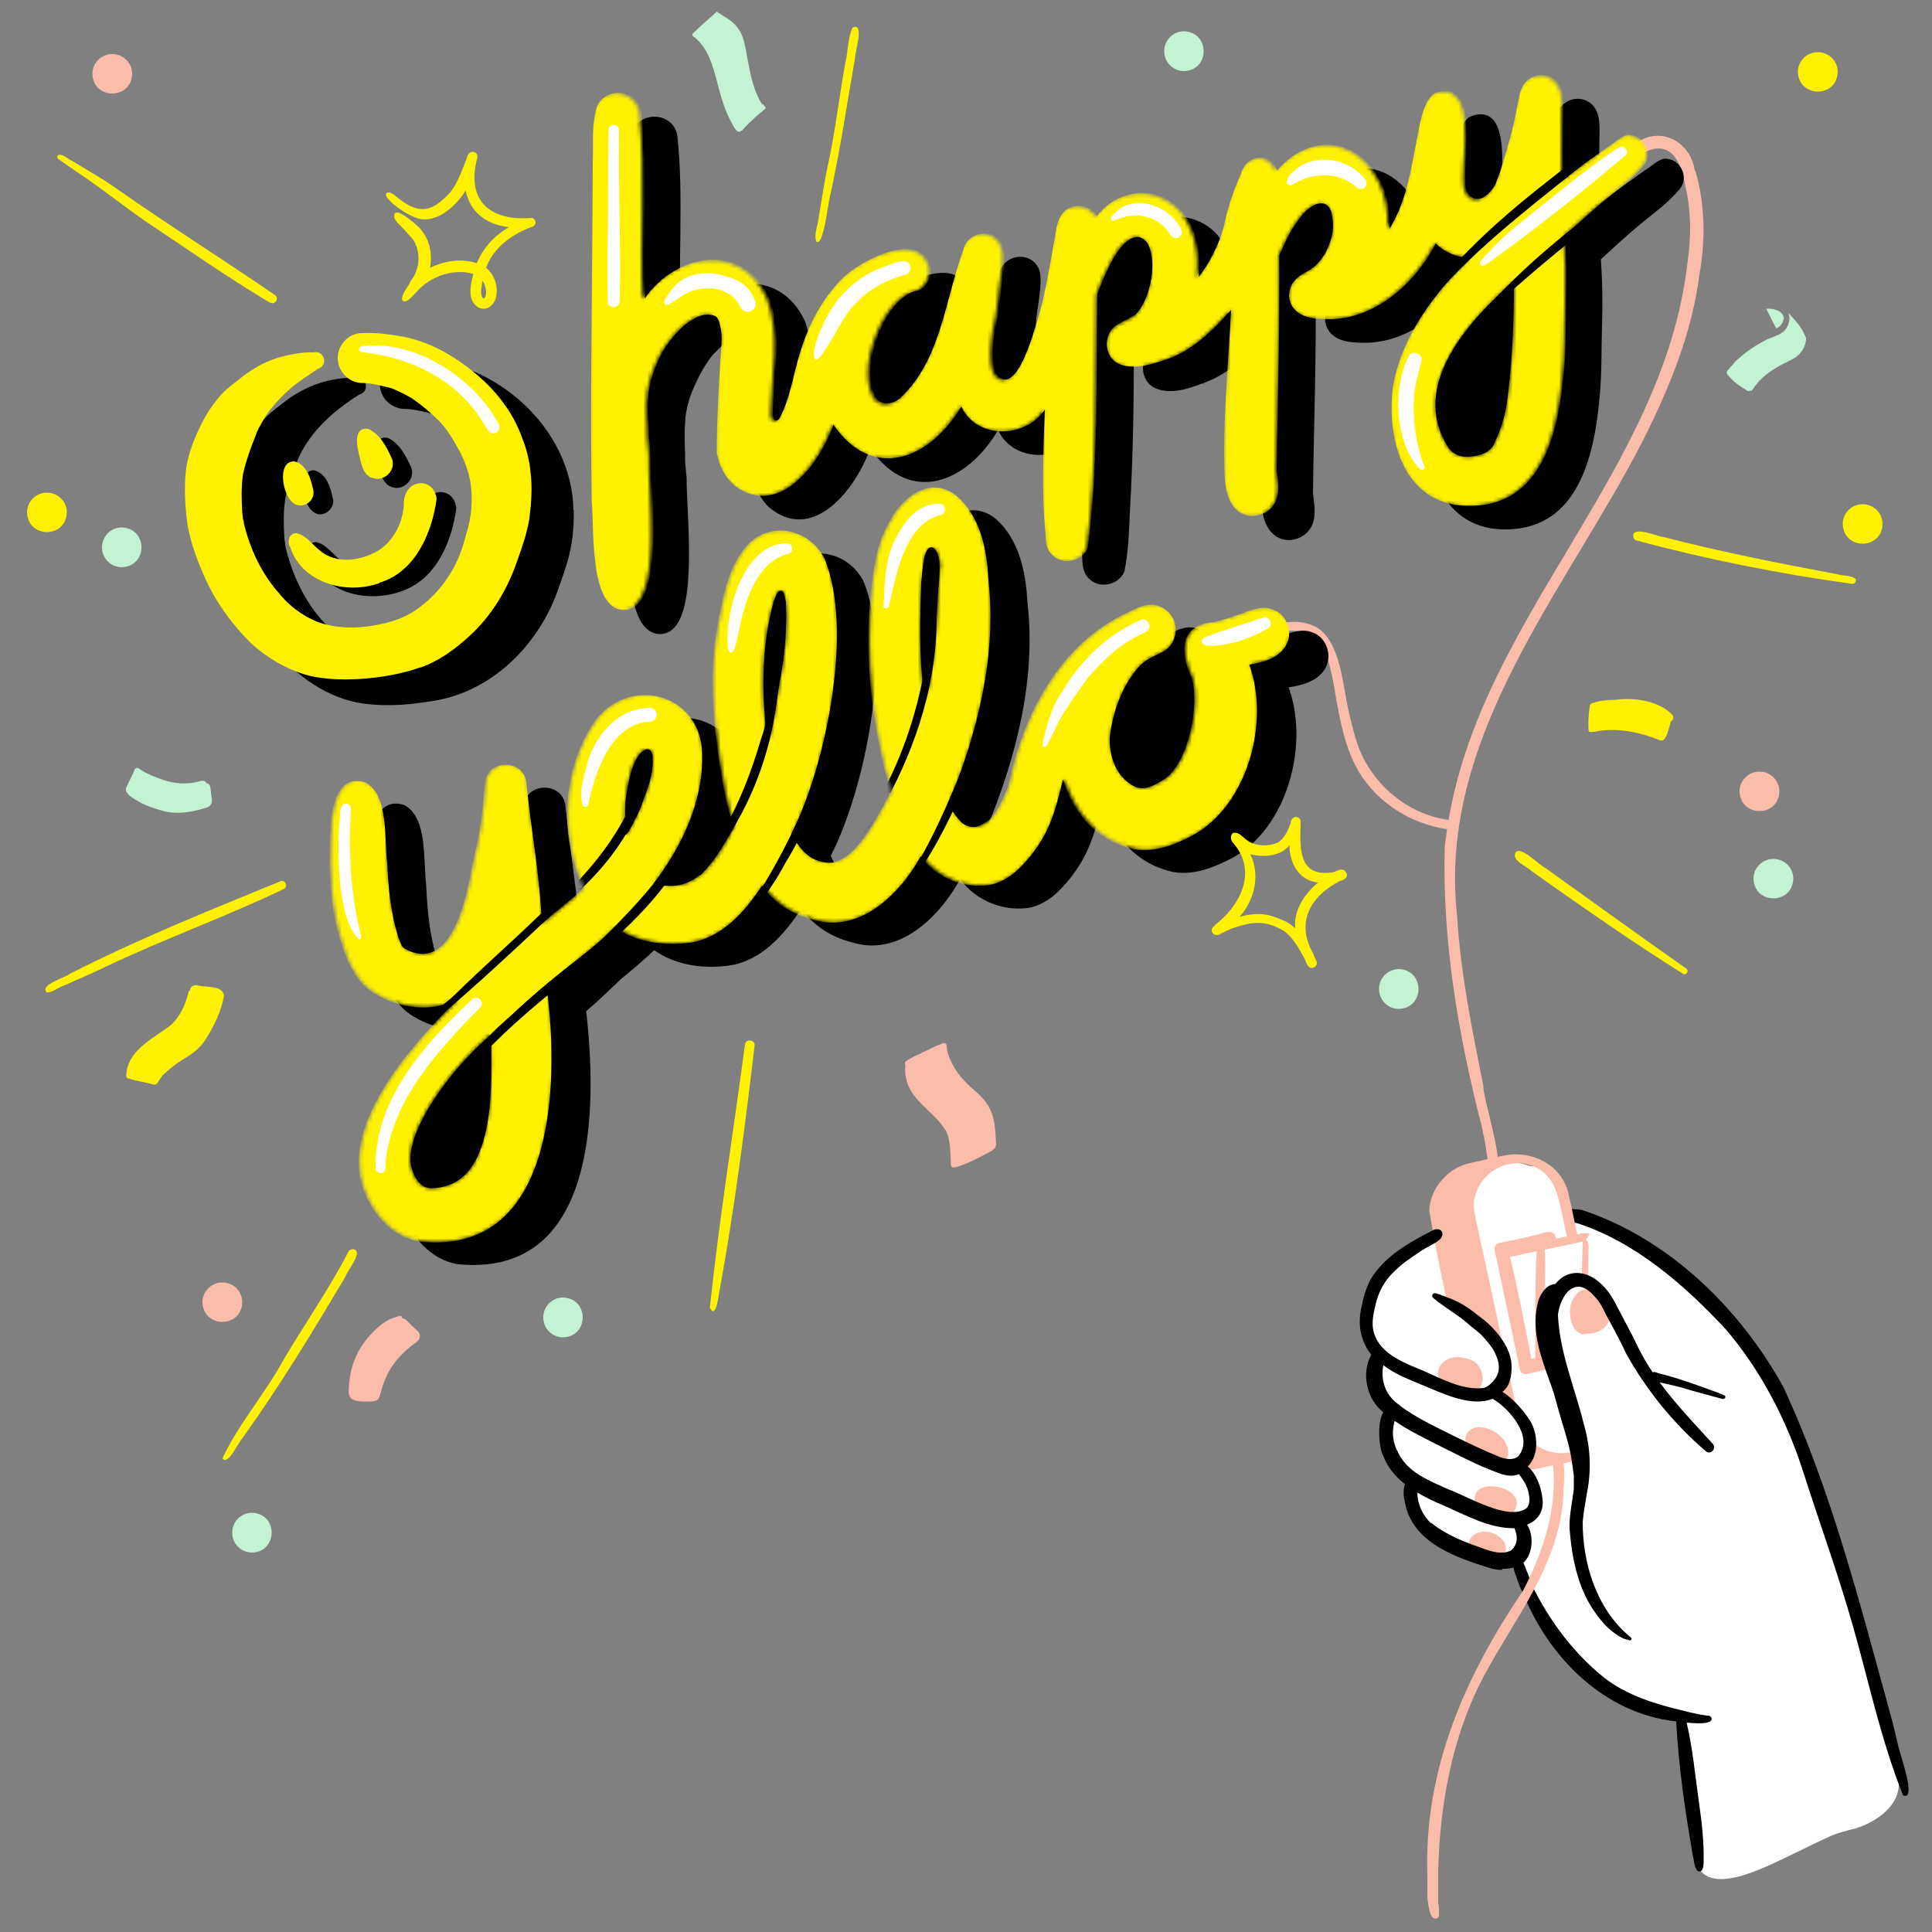 <svg width="500" height="500" fill="none" xmlns="http://www.w3.org/2000/svg"><rect width="100%" height="100%" fill="#808080" stroke="none"/><path d="M491.301 460.4c1 6.6-5.599 11.1-11.099 12.8-2.4.6-5.201 1.3-7.401 2.4-4.8 2.2-9.399 4.6-14.199 6.8-10.1 4.6-21.801 8.2-20.301-7.8-.2-7.3-1.199-14.5-2.299-21.6l-.3-3c0-1.6-1.1-3.6.4-4.8v-.3c-20.7-7.4-31.5-15.3-40.9-35.5-1.6-3.1-1.3-5.9-4.5-7.8-6.7-5.9-6.2-15.3-7.5-23.4-4-17.6-14.801-34.4-12.401-53-4.7-3.7 4.601-8.3 7.801-7.6 3.5-.9 6.9-2.5 10.6-3.1 7.5-.7 15.4-1 22.4 2.1 5.1 2.8 10.199 5.5 15.399 8.2 3.9 2.5 7.801 6 11.201 9 7.7 7 14.8 14.9 19.9 24 7.4 13.9 12.299 29 16.299 44.2 2.2 10 5.701 19.5 9.201 29.1 2.2 6.5 3.599 13.1 5.299 19.7.9 3.2 1.9 6.5 2.4 9.8v-.2z" fill="#fff"/><path d="M492.5 464.6c-5.7-14.2-8.8-29.2-13-43.9-3.8-13.4-8.6-26.5-12.8-39.7-4.3-13.4-10.9-26.2-20-36.9-10.8-11.6-23.5-22.7-38.7-27.6-1.7-.1-3.4-.3-5.1-.6-.8-.1-1.3-.9-1.3-1.6.1-1.8 2.2-1.5 3.5-1.5 1.4.1 2.8.1 4.2.3 22.5 7.4 40.9 25.4 52.2 45.8 12.5 26.9 19.9 56.4 27.8 85 .8 2.8 1.4 5.7 2.1 8.5.4 1.9 4.8 13.9 1 12.2h.1zm-49.601-20.1c.8 2.1-5.3 1.4-6.4 1.3 1.6 6.8 2.2 13.8 3.2 20.7.7 5 1.3 10 1.2 15 0 .9 0 3.1-1.3 2.8-1.1-.3-1.2-3.1-1.5-4.1-2-11.5-3.7-23.1-4.3-34.7-18.5-2-32.9-16.4-39.6-33.1l-.6-1.2c-.2-.4-.4-.8-.5-1.3-.2-.4-.4-.9-.5-1.3l-.3-.9c-.2-.5-.4-1-.5-1.5-.1-.4-.2-.8-.3-1.1 0-.3-.2-.5-.2-.8 0-.3-.1-.6-.1-.9v-.8c0-.2 0-.3.1-.5 0-.2.2-.3.3-.4.1-.1.3-.3.5-.3.3 0 .5.1.7.3.2.1.3.3.4.5.1.2.2.3.3.5.3.4.4.9.6 1.4.2.5.5 1.1.7 1.6.2.6.4 1.2.7 1.8.2.5.4 1 .5 1.5.2.5.4.9.5 1.3 4.5 9.2 10.8 17.6 18.8 24 6 4.6 13.4 6.8 20.6 8.5 1.9.5 3.8.9 5.8 1.2.4 0 .8 0 1 .3l.2.2z" fill="#000"/><path d="M416.598 364.4c.6 2.2.3 4.9-2.4 5.2-.9 4-4.6 6.4-8.3 7.8-2.6.9-5.2 1.9-8 2.2-5.4.7-11-2.2-13.8-6.8-.9-1.8-1.3-3.8-1.7-5.8-1.5-6.1-3.7-12.1-4.9-18.3-1.6-7.9-2.7-15.9-4.1-23.8-.7-4.3-2-8.5-1.7-12.8.2-2.2.7-6.1 3.7-5.7.6-.9 1.4-1.7 2.5-2 1.2-1.2 2.8-2.3 4.6-2.2 1.1-.2 2.3-.3 3.4 0 4.2-2.6 6.4-1.4 10.7-.3 1.4-1.3 3.4-.5 4.1 1.1 2.4 3.1 4 6.9 5 10.7 2.2 9.3 3.9 18.6 5.7 27.9 1.4 7.7 3.3 15.3 5.2 22.9v-.1z" fill="#fff"/><path d="M417.598 364.3c-3.5-17.5-7.4-34.9-11-52.4-.2-.7-.3-1.4-.5-2.1-1.4-8.4-9.8-12.3-17.1-10.7-1.8.3-3.6.8-5.4 1.2l-2.7.6c-5.8 1-10.8 6.4-11 12.4 3.2 19.4 7.7 38.8 12.2 58 .2 1.1.7 2.1 1.3 3.1.6 1 1.4 1.8 2.3 2.5 4.1 4 9.7 4.1 14.7 2.6 1.8-.3 3.5-.6 5.2-1 6.5-1.1 12.2-6.4 11.9-14.1l.1-.1zm-18.9 13.3zm-2.3-4.4c-2.7-2.6-2.9-4-3.7-7.5-3.6-16.8-7.1-33.6-10.8-50.3-.2-1.2-.5-2.4-.5-3.7 0-1.4.5-2.8 1-4 4.4-9.1 17.5-9 20.5 1.1 1.4 4.6 2.1 9.4 3.3 14 2.6 13.8 6 27.4 8.6 41.2 1.4 10.4-10.6 15.8-18.3 9.2h-.1z" fill="#FBBDA9"/><path d="M402.699 320.301c2 9.9 3.8 19.8 5.9 29.6.2 1 .7 2.5-.7 2.9-3.7.8-7.3 1.5-11 2.4-2.8.8-3.5.6-3.9-2.4-1.3-6.3-2.7-12.7-4-19-.6-2.7-1.1-5.4-1.7-8-.2-1.3-1.3-3.6.6-4.1 3.1-.6 6.1-1.2 9.1-2 1.8-.2 5.2-2.2 5.6.6h.1z" fill="#FBBDA9"/><path d="M409.198 320.7c1.1.6.9 1.9.8 2.9 0 1.9 0 3.8-.2 5.8-.7 5.9-.6 11.8-.7 17.8 1.3 1.6-.7 3-2.3 3.3-1.5.1-3.1.1-4.6.1-2.3.6-5.5 2.6-7.3.4-1-2-1-4.3-1.3-6.4-.6-4.5-1.4-9-2.3-13.5-1.3-2.7-3-7.4 1.9-7.7 2.8-1 5.7-1.2 8.6-1.5 2.3-.5 5.3-2.2 7.5-1.2h-.1z" fill="#fff"/><path d="M411.399 319.401s-.2-.2-.3-.2h-1.5c-.4 0-.7.1-1.1.2h-.5c-.3 0-.6.1-.8.2l-4.2.9c-3.4.7-6.8 1.4-10.3 2.2-1.7.5-4.7 0-3.8 2.8 1.5 8.5 3.3 16.9 5.3 25.3.3 1.2.3 3.6 2.3 3.2.4 0 .8 0 1.1-.3.4 0 .8-.2 1.2-.2h.5c3.8-.8 7.5-1.6 11.3-2.4h.2l.1-.1v-.9c0-8.7.2-17.4.2-26.1 0-1 .3-2.5-.7-3.1l1-1.5zm-14.1 32.1c-.2 0-.4 0-.6.1h-.4c-1.7-8.8-3.4-17.6-5.5-26.3l6.9-1.5c-.6 9.2-.2 18.5-.4 27.7zm11.7-2.4c-3.2.7-6.4 1.3-9.6 2 0-3.9.2-7.9.3-11.8 0-5.3.4-10.6.1-15.9 3.3-.7 6.5-1.3 9.8-2.1-.3 9.3-.3 18.6-.6 27.8zM438.6 44.1c-1.1-7.4-8.8-11.6-15.1-7.1-1.4.8-3.3 3.2-.7 3.8 1.1 0 1.8-1 2.8-1.4 7.2-3.5 9.6 3.1 10.6 8.9 1.5 6.5 1.5 13.2.5 19.8-6.1 53.499-53 91.399-61.8 144.099-9.1-1.2-17.1-7.1-21.6-15.1-2.1-3.8-3.1-8.1-4.1-12.3-1.7-6.8-2-18.1-8.2-22.3-4.7-2.8-11.1-1.5-15.6 1.2-.2.2-.5.4-.7.6-.2.3 0 .7.4.7 16-4.9 18.2.4 20.6 15.3 1.2 6.7 2.5 13.6 6 19.5 4.9 8.1 13.5 13.4 22.8 14.8-.2 1.5-.4 2.9-.6 4.4-.7 24.3 3.5 49 9.6 72.6 0 .5.3 1 .3 1.5.5 1.9.7 3.8 1 5.7.2.7 0 2.1.8 2.4h.5c.1.4.2.9.4 1.3 3.8 1.5-2.9-18.8-2.6-21.4-2.9-14.6-5.9-29.1-6.8-44-5.2-46.6 28.4-84.5 48.3-123.5 6.7-13.4 12.5-27.5 14.4-42.5 1.6-8.9 1.5-18.1-1-26.8l-.2-.2zm-35.7 332.6c-1.5.3-1 1.9-.9 3 .9 11.2-2.7 22-7.8 31.9-14.6 21.6-25.8 45.8-24.8 74.1v5c0 .6.1 1.2.2 1.8 0 .4.1.8.2 1.2.1.7.3 1.4.6 2 .1.2.2.4.4.5.1.1.2.2.4.3.2 0 .4.1.6 0 .1 0 .2-.1.3-.2.2-.1.2-.3.3-.5v-1.5c0-.6-.1-1.2-.2-1.9v-8.1c.4-17.3 3.6-35 11.8-50.5 8.1-15.2 19.5-28.7 20.6-46.6-.1-2.1 1.3-11-1.8-10.8l.1.3z" fill="#FBBDA9"/><path d="M384.001 360.101c6.6 3.6 14.2 11.6 8.3 19.1 4.7 3.6 6.8 12.4 0 14.8 2.6 4.3 2 9-3.9 8.7-3.7-.3-7-1.9-10.4-3.2-6.3-2.5-12.4-7.2-10.9-14.7-.8-1.1-2.3-2.1-3-3.3-1.1-1.9-5.8-10.6-3.6-12 .2-1.2.6-2.3 1.2-3.3.6-.8-2-2.7-2.4-3.6-2.1-3-2.2-6.5-2.1-10 0-1.5-.5-2.9-.8-4.3-.3-1.9-1.4-3.5-1.9-5.3-1.7-7 4.1-13.6 9.5-17.3-1.1-2.5 1.7-3.2 3.5-3.8.9-.2 1.8-.5 2.8-.6 1.3.2 1.2 1.9 1.5 2.9 1 4.8 2 9.5 3 14.2 2.2 1.2 4.5 2.3 6.6 3.8 1.9 1.8 4.1 3.7 5.3 6.1 2.2 4 1.1 9.3-2.6 12l-.1-.2z" fill="#fff"/><path d="M384.001 359.701c-2.5-.6-2-4.6.7-4.3.5-.8.6-1.8.8-2.7 0-.1-.2-.2-.3-.3-.2.3-.7.3-1 .1-.7-.5 0-1.5.7-1.6.4 0 .7 0 1 .3.4-.8 1.6-.9 2.2-.3.7.7.3 1.6.1 2.4 1.1.4 1.6 1.8 1 2.8-.9 1.4-3.4 4.1-5.3 3.6h.1z" fill="#fff"/><path d="M378.399 361.5c-.8 0-1.5-.4-2.3-.7-.9-.3-1.5-1.2-1.7-2.1-4.6-1.9-1.9-9.2 5.2-7.1 6 1.2 5.2 10.5-1.2 9.9zm3.301 16.001c-.9-1-2.2-2.2-2.1-3.7-1.3-2.7 1.4-4.9 4-4.4 2.1.3 4 1.4 5.4 3 4.3 6-3 9.6-7.4 5.1h.1zm4.199 15.199c-1.8-.6-4.3-1.6-4.1-3.8-1.8-7.1 13.5-4.5 10.3 1.8-1.2 2.1-4 2.8-6.2 2.1v-.1zm-.9 11.3c-2-.5-3.7-2-4.6-3.8-.9-2.5 2-3.9 4-3.8 2 0 4.2 1.3 5.1 3.1 1 2.7-1.9 5.3-4.6 4.6l.1-.1z" fill="#FBBDA9"/><path d="M388.9 406.3c-1.3 0-2.5-.2-3.7-.6-8.3-2.6-18.7-6.2-21.3-15.5-.5-2-1-4.1-.3-6.1-2.4-1.9-4.5-4.3-5.6-7.3-1.1-1.8-1.7-8.7 0-11.3-4.3-3.4-5.8-10.1-3.1-14.9-2.9-3.6-3.6-8.1-2.5-12.5.4-2.3 1.1-4.6 2.2-6.8 3.6-6.2 10.2-9.8 16.4-13 2-.8 3.1 1 1.6 2.5-1.4 1.2-3.1 1.8-4.6 2.8-1.5 1-3 2-4.5 3.1-3.9 3.1-6.3 5.9-7.5 10.9-.7 3-1.3 5.6 0 8.5 2.1 4.6 7.6 6.7 12 8.5 4.9 2.1 10.4 5.3 16 4.6 1-.3 1.8-1 2.5-1.8.4-.5.8-1 1-1.6 1-2.2 0-4.6-1.1-6.6-.9-1.4-2-2.6-3.1-3.8-1.2-1.1-2.5-2-3.7-3.1-2.7-2.3-6-4.1-8.7-6.4-.6-.6 0-1.4.7-1.2 1.4.4 2.7 1 4.1 1.5 2.7 1.1 5.1 2.8 7.3 4.6 3.9 2.8 8.3 8 8.2 13 0 2.3-.4 5-2.4 6.4 3 1.8 6.2 5.7 7.6 8.2 1.8 3.9 1.6 8.5-1 11.1 2.3 2.1 3.5 5.4 3.8 8.5.4 3.4-1.5 5.6-4 6.6 1.8 2.7 1.5 7.3-.7 9.6-1.2 1.4-3.1 1.6-4.8 1.8h-1.1l.3.3zm-18.5-12.2c4 3.3 9 5.1 13.8 6.8 2.1.7 4.4 1.4 6.5.5h.1c.2-.1.4-.2.6-.4.2-.2.4-.4.5-.6 1.2-1.3 1.1-3.4.4-4.9-6.9.2-13.1-3.5-19.2-6.1-2.2-.9-4.4-2-6.4-3.2.2 3 1.4 5.9 3.6 8l.1-.1zm-8.8-18.7c2.3 5.6 8.3 7.8 13.4 10.1 4.9 1.8 15.7 8.4 20.2 4.7.8-1.1.7-2.5.4-3.8-.3-1.8-1.4-3.4-2.5-4.9-1.8.8-3.8.3-5.6-.4-5.5-2-10.8-4.9-16.1-7.5-3.5-1.8-7.2-3.6-10.5-5.9-.4 1.8-.9 4.3.6 7.6l.1.1zm.7-11.6c4.2 3.1 8.9 5.3 13.5 7.6 4.1 2 8.2 4 12.4 5.7 1.5.5 3.4.9 4.7-.2 4.2-4.9-2.2-12.3-6.6-14.9-5.5 2.2-12.5-1.2-17.6-3.3-3.7-1.6-7.5-2.9-10.7-5.4-.8 4.1.7 8.1 4.3 10.4v.1z" fill="#000"/><path d="M390.5 402.201c-.1 0-.2 0-.3-.2v-.3c.1 0 .2 0 .3-.1h.1c.1-.1.3-.2.4-.3.4-.3.8-.7 1-1.2.6-1.1.7-2.3.3-3.5-.1-.4-.3-.9-.4-1.3v-.3c.3-.2.6.1.8.2.5.4.9.9 1.1 1.5.5 2.4-1.2 5.5-3.7 5.9l.4-.4zm17.299-13.402c-.5-.1-.9-.6-.8-1.1l.3-2.1v-3.7c-.2-1.8-.5-3.7-.8-5.5-.7-3.5-1.8-6.8-2.8-10.2-.7-2.4-1.3-4.9-2.1-7.2-2.5-7-5.4-14-3.7-21.5.5-2.5 2.7-6 5.6-5 .4.2.8 1.1.4 1.5-.2.2-.6.2-.9 0h-.1c-2 1.1-2.2 3.8-2.4 5.9-.5 8.1 4.2 15.3 5.9 23 1.3 5.4 3.2 10.6 3.7 16.2.3 2-.1 4-.3 6-.2 1.2-.2 4.4-1.9 4l-.1-.3z" fill="#000"/><path d="M446.701 382.599c3.6 14.8 3.9 44.3-17.2 44.5-6.7 0-11.9-4.2-15-9.7-1.4-2.1-2.9-4.2-4.2-6.4-.5-.8-.4-1.8 0-2.6-1.7-5.6-1.6-11.6-1.3-17.4.2-5.2 0-10.4 0-15.6-.7-12.7-10.2-29-5.6-41.1 1.6-2.7 5.5-3.7 8.1-1.7 4 3.1 6.2 7.7 8.6 11.9 3.4 5.3 6.4 10.8 9.8 16.1 2.7 4.2 6.4 7.7 10.2 10.9 3.5 2.7 5.7 6.8 6.7 11l-.1.1z" fill="#fff"/><path d="M410.201 345.3c-3.5.2-4.5-5.4-3.6-8 2.6-6.7 8.9-3.2 9.9 2.4.5 1.7-.5 3.5-1.9 4.4-1.3.8-2.8 1.1-4.3 1.1l-.1.1z" fill="#FBBDA9"/><path d="M421.498 424.401c-1.1-.1-2.1-.7-3-1.3-2.2-1.4-3.9-3.3-5.4-5.4-4.7-6.3-6.3-14.4-6.9-22.1-.1-4 .9-7.9 1.4-11.8.6-5 0-10.1-1.4-15-2.3-8.8-8.9-25.4-5.2-33.8 2.6-6.5 8.9-7.3 13.7-2.4 1.8 1.7 3 3.9 4.1 6.1 1.7 3.3 3.5 6.5 5.1 9.9 4.7 9.6 12.3 17.3 19.4 25.1 1 1.2-.6 2.9-1.8 1.9-8.3-7.1-15.3-15.7-20.6-25.2-1.5-3.2-3.2-6.4-4.9-9.5-.8-1.4-1.4-3-2.4-4.3-1.8-2.2-4.3-5-7.3-2.8-1.8 1.3-2.9 4.4-3.1 6.5.4 9.7 4.4 18.9 6.7 28.3 1.7 5.8 2 11.9.8 17.8-.4 2.5-.9 5-1.1 7.5 0 10.7 3.5 22.2 11.9 29.4.3.3.9.5.7 1-.1.2-.4.3-.6.2l-.1-.1z" fill="#000"/><path d="M446.001 362.099c-3.6-1-7.3-1.9-10.8-3-2.5-.7-5.1-1.1-7.6-1.9-.9-.3-.9-1.6 0-2 .5-.3 1.1 0 1.6.2 4.6 1.1 9 2.7 13.4 4.3 1.3.5 2.6.9 3.8 1.5.3.3 0 .9-.4.8v.1zM431.5 41c-2.3 0-3.8 1.9-5.7 3-4 2.9-8 5.6-11.9 8.6 0-4.9-.1-9.9 0-14.8-.1-4 1.1-9.8-3.5-11.8-2.2-1-5-.2-6.5 1.7-1.4 1.8-1.5 4.2-2 6.3-1.3 6.9-3.1 13.9-6 20.3-1 1.4-2.1 3-4 3.2-2.2.3-2.9-2.2-3.3-3.9-.2-.9-.1-1.9 0-2.8v-4.7c.4-6.5.9-19.5-8.2-15.9-3.7 2.4-4.2 11.1-5.3 15.3-1.1 6.9-2.6 13.8-6.4 19.8 1-18.8-16.3-29.6-29.1-15.1-1.6-5-8.1-4-9.3.8-2.1 4.4-3.6 9.1-4.5 13.9-1.4 4.6-3.5 9.1-6.5 12.9.5-5.6-.2-11.5-3.6-16.2-4.3-5.8-12.9-7.4-18.8-3.1-2-2.5-4.6-.7-5.2 2-2.4-1.9-6.5-1.2-8 1.6-1 1.9-1.2 4-1.6 6.1-2.4 12.6-2.9 20.3-9.6 33.699-.7.8-1.3 1.7-2.3 2.2-.6.3-1.4 0-1.9-.3-.6-.4-1-1.1-1.2-1.8-.5-1.6-.5-3.3-.5-4.9 0-1.8-.1-3.6.2-5.3.6-2.6 1-5.3 1.3-8 .1-3.7 2.3-11.9.5-14.7-2.4-4.3-9-3.1-10 1.7-1.6 4.4-2.8 9-4 13.6-.6-1.2-1.3-2.4-1.7-3.2-.8-1.2-1.5-3.4-2.7-4.6-.5-12.3-19.8-2.7-23.9 2.7-4.6 5-7.8 11.2-9.8 17.7-2.2 7.1-3.2 14.7-7.3 21-.4-11.6 3.2-23.7-.9-34.9-6.7-14.6-24.2-11.3-32.1.3-.8-16 .8-32.3-.9-48.2-1-6.5-10.4-6.7-11.8-.4-1.1 4.4-.6 8.9-.8 13.4 0 29.2-.7 58.7-.3 87.9.7 6.7-.8 27.6 8.3 28 1.2 0 2.3-.4 3.2-1.1 6.8-5.4 3.7-30.5 3.8-39.3-.1-1.4-.3-2.8-.4-4.2v-2.5c-.1-2.5-.2-5 0-7.5.1-3.6 1.2-7 2.7-10.2 1.1-2.5 2.5-4.9 4.1-7 .5-.7 1.2-1.3 1.8-1.9.6-.6 1.1-1.1 1.8-1.6.9-.6 1.9-1.3 2.9-1.8.7-.3 1.5-.4 2.3-.4 1.3-.4 2.1.2 2.6 1.4 1.5 2.8.6 8.8.4 12.1-.2 3.2-.3 6.5-.5 9.7-.3 4.5-.4 9-.4 13.5.6 3.3 2 6.5 4.8 8.6 11.3 8.4 22-6 25.4-15.9 10.3 15 25.1 8.9 33.1-4.7 4 8.6 16.6 8.3 21.6.8-.4 10.8-.9 21.6.2 32.4 0 1.9.3 3.9 1.7 5.2 2.6 2.8 7.7 1.8 9.2-1.8 1-5 1.2-10.2 1.4-15.2.9-15.5 1.1-30.9 1-46.4.4-.2.7-.5 1-.8.8-1.2 1.6-2.2 2.4-3.5 1.5-2.7 3-6.1 1.1-8.9v-.5c1.8-1.3 3.1-3.2 3.7-5.3 1.4-1.3 2.9-1.8 4.2-.9 2.4 2.3 1.9 6 1.8 9.1-.3 4.4-1.2 8.8-4.2 12.1-1.3 1.1-3 1.7-4.5 2.5-4.3 2.2-4.1 8.7.4 10.5 4 1.5 8.2 0 12-1.4 6.8-2.4 11.9-7.4 16.7-12.8-.6 12.2-1.7 24.3-1.8 36.5.3 5.2-.7 12.8 4.2 16 3.2 2 7.8.4 9.2-3.1 1.1-2.6.5-5.4.2-8.1.2-18.5 1-37 .6-55.5 2-5.4 3.4-8.8 7.6-12.9 1.5-1 3.3-2.3 5.1-1.4.8.6 1.2 1.6 1.6 2.5.5 2.7 0 6-.6 8.4-.4 2.3-2 4.1-3.5 5.8-2 1.6-4.9 2.3-6.5 4.4-1.5 2-1.6 4.9 0 6.9 2.3 2.9 6.6 2.8 10 2.8 11.8-.5 21.7-9.6 26.8-19.6 2.4 2.3 5.6 3.6 8.9 3.7-9.1 9-17.4 19.7-19.9 32.6-2 13.6 2.3 31 18.7 31.6 18.8.6 23.6-17 25.2-32.4.8-6.8.6-13.6.8-20.4.2-5.7.1-11.4-.3-17.1 3.3-3 6.6-6.1 10-8.9 3.6-3 7.5-5.7 10.5-9.4 2.4-3 0-7.8-3.8-7.7l.5-.1z" fill="#000"/><path d="M311.5 99.2h.3c-.2 0-.3.1-.5.2h.2v-.2zm28.2 64.499c-2.6-1.1-5.4-.1-7.8.8-2.5.9-5 1.7-7.6 2.4-6.3.4-8.2 4-7.7 8.4-1-1.1-2-2.1-3.2-3 2-3.3.6-8-3-9.4-2.8-1.3-5.7 0-8.2 1.4-17.8 8-27.5 26.7-31.2 45-1.5 3.5-2.9 7.3-5.9 9.8-.8.5-1.6 1.2-2.6 1.3-2.7.2-4.8-2.2-6-4.3v.2c-.4-.7-.7-1.4-1-2.2 7.5-18.3 12.7-38.3 10.4-58.2-.4-7.4-1.9-15.2-7.2-20.7-7-7.1-15.4-.9-18.8 6.4-3.1 5.2-3.7 11.3-4.4 17.2-1.8 17.5.2 35.3 5.1 52.1-3.2 5.6-9.6 20-17.4 18.1-4-.7-6.7-4-8.2-7.5 8.9-17.4 16.1-52.6 8.5-71-3.7-7.4-13.4-9.9-19.6-4-5.5 5.7-6.8 14.1-8.2 21.6-2.1 11.5-1.2 23.2.5 34.7.9 5.7 1.8 11.4 3.8 16.9-3.2 5.6-6.2 12-12 15.4-2.5.9-6.4.5-8.7-.6 4.4-5.9 8.3-12.6 10.5-19.7.3 0 .8-.2.8-.6 0-.2.2-.3.2-.5.4-.3.1-1-.4-1 1-3.7 1.5-7.5 1.4-11.4 0-15.1-17.4-20.8-27-9.8-9.3 12.3-10.3 30.5-3.8 44.3-3.3 3.4-7.2 6-10.7 9.2-.5-12-2.7-23.8-3.9-35.8-.2-7.2-10.8-7.1-10.9 0-.5 6.4-1.2 12.8-2.9 19-1.5 8.3-5.1 30.2-17.8 23.2-.9-.6-1.1-1.7-1.5-2.6-2.1-6.4-2.7-13-3-19.7-.8-6 .5-17.7-5.8-20.8-7.9-2.4-8.8 8.6-9 14.1-.4 9.2 0 18.6 2.9 27.5 1.5 5 3.8 10.3 8.5 13.1 6.4 3.9 15 5.1 21.8 1.4-11.3 11.1-30.6 31.9-24.7 49 2.2 6.5 7.6 12.8 14.7 13.8 35.9 3.3 35.9-40.3 33-65.5 3.2-2.7 6.1-5.6 9.1-8.4 2.9-2.4 5.8-4.8 8.5-7.4 5.5 3.9 12.6 4.9 19.3 4 8.4-1.2 14.4-8 18.8-14.8 3 4.4 7.7 7.4 12.8 8.7 12.3 4 22.8-6.3 28.3-16.3 4 5.7 11.7 8.7 18.5 7.3 3-.8 5.6-2.7 7.7-4.9 7.1-7.6 8.5-14 10.6-22.3 2.7 8.8 8.8 16.1 18.5 18.1 5.3.9 10.6-1.3 15.2-3.7 14.2-7.8 19.9-29.3 14.5-44.1 3.5-.6 7.4-1.5 9.4-4.8s.5-8-3.1-9.4h-.1zm-167.4 57.6c-.7-5.1-.4-10.4 1.4-15.2.7-1.5 2-6.7 4.3-5.6 1.1 6.9-2.4 14.9-5.7 20.8zm39.3-38.3c-.9 5.1-1.6 10.3-3 15.4-1.8-12.2-1.7-24.7 1.5-36.7.3-.8.5-1.6 1-2.3l.2-.2h.4l.2.2c.4.7.5 1.6.7 2.4.4 7.1-.3 14.3-1.7 21.3l.7-.1zm40.7-29.6c.1 10.7-.2 21.4-3.3 31.7-1.1-11.8-1.5-23.9.4-35.6.3-.8 1.1-2.1 2-1.6.5.4.5 1.2.6 1.8.2 1.2.1 2.4.2 3.7h.1z" fill="#000"/><mask id="a" style="mask-type:luminance" maskUnits="userSpaceOnUse" x="85" y="19" width="342" height="303"><path d="M329.9 157.699c-2.6-1.1-5.4-.1-7.8.8-2.5.9-5 1.7-7.6 2.4-9 .6-9 7.7-5.8 14.4 2.1 7-.8 21.9-7 26.2-3.5 2.2-6.3 3.5-9.1 1.1-3.5-2.3-4.9-6.7-5.1-10.8 0-3.9 1.3-7.6 2.5-11.3 1.7-3.7 3.7-7.7 7.2-9.9 1.1-.6 2.2-1.1 3.3-1.7 5.3-2.1 5.5-9.8.1-12-2.8-1.3-5.7 0-8.2 1.4-17.8 8-27.5 26.7-31.2 45-1.2 2.9-3 7.7-5.7 9.4-3 2.2-5.9 1.2-7.9-1.7-.7-1-1.4-2.1-1.8-3.3 7.4-18.2 12.5-38.1 10.3-57.8-.4-7.4-1.9-15.2-7.2-20.7-7-7.1-15.4-.9-18.8 6.4-3.1 5.2-3.7 11.3-4.4 17.2-1.8 17.5.2 35.3 5.1 52.1-3.2 5.6-9.6 20-17.4 18.1-4-.7-6.7-4-8.2-7.5 8.9-17.4 16.1-52.6 8.5-71-3.7-7.4-13.4-9.9-19.6-4-5.5 5.7-6.8 14.1-8.2 21.6-2.1 11.5-1.2 23.2.5 34.7.9 5.7 1.8 11.4 3.8 16.9-4.5 8.2-9.5 18.2-20.7 14.8 7.1-9.5 12.8-21.1 12.5-33.2 0-15.1-17.4-20.8-27-9.8-9.3 12.3-10.3 30.5-3.8 44.3-3.3 3.4-7.2 6-10.7 9.2-.5-12-2.7-23.8-3.9-35.8-.2-7.2-10.8-7.1-10.9 0-.5 6.4-1.2 12.8-2.9 19-1.5 8.3-5.1 30.2-17.8 23.2-.9-.6-1.1-1.7-1.5-2.6-2.1-6.4-2.7-13-3-19.7-.8-6 .5-17.7-5.8-20.8-7.9-2.4-8.8 8.6-9 14.1-.4 9.2 0 18.6 2.9 27.5 1.5 5 3.8 10.3 8.5 13.1 6.4 3.9 15 5.1 21.8 1.4-11.3 11.1-30.6 31.9-24.7 49 2.2 6.5 7.6 12.8 14.7 13.8 34.8 3.8 36.4-39.9 33-65.5 3.2-2.7 6.1-5.6 9.1-8.4 2.9-2.4 5.8-4.8 8.5-7.4 5.5 3.9 12.6 4.9 19.3 4 8.4-1.2 14.4-8 18.8-14.8 3 4.4 7.7 7.4 12.8 8.7 12.3 4 22.8-6.3 28.3-16.3 4 5.7 11.7 8.7 18.5 7.3 3-.8 5.6-2.7 7.7-4.9 7.1-7.6 8.5-14 10.6-22.3 2.7 8.8 8.8 16.1 18.5 18.1 5.3.9 10.6-1.3 15.2-3.7 14.2-7.8 19.9-29.3 14.5-44.1 3.5-.6 7.4-1.5 9.4-4.8s.5-8-3.1-9.4h-.1zm-206 140.4c-1.7 5.8-6.2 9.1-12.2 9.4-3.6.2-5.4-4.2-5.6-7.3 0-10.5 13-26.1 20.9-32.5.2 10.2.6 20.7-3.1 30.3v.1zm45-101.4c.1 3.9-1.3 7.6-2.7 11.1-.9 2.5-2.2 4.8-3.4 7.1-.1.3-.7 1-.9 1.2-.5-5.4-.2-11 1.3-16.2.5-2 1.4-3.9 2.8-5.4.4-.3.9-.5 1.4-.6.4 0 .7.2 1 .4.5.7.5 1.6.5 2.4zm32.8-19.7c-.9 5.1-1.6 10.3-3 15.4-1.7-12.8-2.1-26.4 2.3-38.7.2-.4.7-.9 1.2-.8.6.2.8.9.9 1.4 1.1 7.4 0 15.3-1.4 22.6v.1zm41.5-30c0 2.1-.3 4.2-.4 6.4-.3 4.7-.4 9.4-1.1 14-.6 4.3-.7 8.8-2.1 13 0 0 0 .2-.1.2 0 0 0-.2-.1-.3-1.1-5.3-1.1-10.8-1.1-16.2 0-6.1 0-12.3.9-18.4.2-1.3.3-2.8 1.4-3.6.3-.2.7-.3 1-.2 1.4.6 1.8 3.8 1.8 5.2l-.2-.1zm178.5-112c-2.3 0-3.8 1.9-5.7 3-4 2.9-8 5.6-11.9 8.6 0-4.9-.1-9.9 0-14.8-.1-4 1.1-9.8-3.5-11.8-2.2-1-5-.2-6.5 1.7-1.4 1.8-1.5 4.2-2 6.3-.9 5.6-2.6 11-4.3 16.4-.3.8-.6 1.6-.9 2.5-.3.8-.7 1.7-1.3 2.4-1.3 1.7-3.5 3.3-5.5 1.7-1.4-1.3-1.4-3.3-1.4-5-.1-6.7 3.4-25.7-7.9-21.7-3.7 2.4-4.2 11.1-5.3 15.3-1.1 6.9-2.6 13.8-6.4 19.8 1-18.8-16.3-29.6-29.1-15.1-1.6-5-8.1-4-9.3.8-2.1 4.4-3.6 9.1-4.5 13.9-1.4 4.6-3.5 9.1-6.5 12.9.5-5.6-.2-11.5-3.6-16.2-6-7.7-16.9-7.2-22.7.4-1.9-3.5-7.5-3.6-9.4 0-1 1.9-1.2 4-1.6 6.1-1.9 10.7-3.5 21.2-8.4 31.5-.7 1.3-1.3 2.7-2.4 3.7-.5.4-1 .8-1.7 1-1.2.1-2.3-.7-2.8-1.8-1.3-2.9-.7-7.4-.3-10.5.6-2.7 1.2-5.4 1.4-8.2.1-3.7 2.3-11.9.5-14.7-2.4-4.3-9-3.1-10 1.7-4 10.6-5 22.6-11.2 32.1-2.3 3.2-6.2 10.1-10.9 6.7-5.7-7 1.8-27.1 10.3-28.3 3-1.1 4.5-5.1 2.7-7.9-4.2-7.3-19.4 1.1-23.2 5.8-4.6 5-7.8 11.2-9.8 17.7-1.9 5.8-2.6 12.3-5.6 17.7-.3.3-.7.5-1 .2-.4-.4-.5-1.1-.6-1.6.2-10 2.7-20.5-1-30.2-6.7-14.5-24.2-11.3-32.1.3-.8-16 .8-32.3-.9-48.2-1-6.5-10.4-6.7-11.8-.4-1.1 4.4-.6 8.9-.8 13.4 0 29.2-.7 58.7-.3 87.9.7 6.7-.8 27.6 8.3 28 11.5-.5 6.6-32 7.1-40.4-.1-1.4-.3-2.8-.4-4.2 0-4-.5-8 0-11.9.5-3.7 1.9-7.2 3.6-10.4 2.1-3.4 4.8-6.8 8.4-8.7 1.7-.9 3.8-1.4 5.5-.4.5.7.8 1.6 1 2.4.6 2.1.4 4.4.2 6.5-.6 8.8-1.1 17.5-1 26.3.6 3.3 2.1 6.5 4.8 8.6 11.3 8.4 22-6 25.4-15.9 10.3 15 25.1 8.9 33.1-4.7 4 8.6 16.6 8.3 21.6.8-.4 10.8-.9 21.6.2 32.4 0 1.9.3 3.9 1.7 5.2 2.6 2.8 7.7 1.8 9.2-1.8 2.9-21.7 2.1-43.8 2.5-65.7.9-2.5 2.4-6.1 3.9-8.7 1-1.7 2-3.6 3.6-4.8 1.6-1.3 3.4-1.8 5.1-.2 1.3 1.5 1.6 3.6 1.7 5.6-.1 4.8-1 9.7-4.2 13.4-1.3 1.1-3 1.7-4.5 2.5-4.3 2.2-4.1 8.7.4 10.5 4 1.5 8.2 0 12-1.4 6.8-2.4 11.9-7.4 16.7-12.8-.6 12.2-1.7 24.3-1.8 36.5.3 5.2-.7 12.8 4.2 16 3.2 2 7.8.4 9.2-3.1 1.1-2.6.5-5.4.2-8.1.3-18.5.9-37 .7-55.5 1.6-3.3 3-6.8 5.4-9.7 1.7-2.5 6.3-5.9 8-1.7.5 1.7.6 3.5.4 5.2-.5 3.4-2 6.6-4.5 9-.5.4-1.1.7-1.6 1.1-1.5.8-3.1 1.6-4.1 3-1.5 2-1.6 4.9 0 6.9 2.3 2.9 6.6 2.8 10 2.8 11.8-.5 21.7-9.6 26.8-19.6 2.4 2.3 5.6 3.6 8.9 3.7-9.1 9-17.4 19.7-19.9 32.6-2 13.6 2.3 31 18.7 31.6 18.8.6 23.6-17 25.2-32.4.8-6.8.6-13.6.8-20.4.2-5.7.1-11.4-.3-17.1 3.3-3 6.6-6.1 10-8.9 3.6-3 7.5-5.7 10.5-9.4 2.4-3 0-7.8-3.8-7.7l.3-.1zm-31.4 66.6c-.4 4.4-1.4 8.8-3.4 12.8-1 2.8-4.2 3.6-6.8 3.9-2.1 0-4.2-.8-5.4-2.6-9.9-15.9 5.5-32.8 17.1-42.9 0 9.7-.3 19.3-1.5 28.9v-.1zm-88.6-8.4h.3c-.2 0-.3.1-.5.2h.2v-.2z" fill="#fff"/></mask><g mask="url(#a)"><path d="M108.599 321.301c-7.1-1-12.5-7.3-14.7-13.8-5.9-17 13.3-37.8 24.7-49-6.8 3.7-15.399 2.5-21.8-1.4-4.7-2.9-7-8.1-8.5-13.1-3-8.8-3.2-18.2-2.9-27.5.1-5.5 1-16.4 9-14.1 6.301 3.1 5 14.8 5.8 20.8.3 6.7.9 13.3 3 19.7.4.9.6 2 1.5 2.6 12.7 7 16.301-14.9 17.801-23.2 1.7-6.2 2.4-12.6 2.9-19 .1-7.2 10.8-7.2 10.9 0 1.2 11.9 3.499 23.7 3.899 35.8 3.4-3.2 7.4-5.9 10.7-9.2-6.5-13.8-5.5-32 3.8-44.3 9.6-11 27.1-5.3 27 9.8.3 12.1-5.3 23.7-12.5 33.2 11.2 3.4 16.2-6.6 20.7-14.8-2-5.4-2.899-11.2-3.799-16.9-1.7-11.5-2.6-23.2-.5-34.7 1.4-7.5 2.699-15.9 8.199-21.6 6.2-5.9 15.9-3.5 19.6 4 7.6 18.4.3 53.6-8.5 71 1.5 3.5 4.201 6.9 8.201 7.5 7.8 1.9 14.199-12.5 17.399-18.1-4.9-16.8-6.9-34.6-5.1-52.1.7-5.9 1.4-12 4.4-17.2 3.5-7.4 11.801-13.5 18.801-6.4 5.4 5.5 6.799 13.3 7.199 20.7 2.2 19.7-2.8 39.6-10.3 57.8.7 1.8 1.801 3.4 3.101 4.8.9 1 2.399 1.5 3.699 1.4 1.4-.2 2.6-1 3.7-1.8 2.3-2.5 3.6-5.7 4.9-8.8 3.7-18.3 13.501-37.1 31.201-45 2.5-1.3 5.399-2.7 8.199-1.4 5.3 2.3 5.3 9.7 0 12-2 1-4.199 1.9-5.699 3.7-4.3 5-6.6 11.5-7.4 18-.2 4.5 1.299 9.5 5.199 12.1 2.8 2.2 5.6 1 9-1.2 6.2-4.3 9.1-19.2 7-26.2-3.2-6.6-3.099-13.8 5.801-14.4 2.6-.6 5.099-1.5 7.599-2.4 2.5-1 5.201-1.9 7.801-.8 3.6 1.4 5.2 6.1 3.1 9.4-2 3.3-5.901 4.2-9.401 4.8 5.4 14.8-.4 36.3-14.5 44.1-4.6 2.5-9.899 4.6-15.199 3.7-9.7-2-15.9-9.3-18.5-18.1-2.1 8.4-3.501 14.8-10.601 22.3-2.1 2.2-4.7 4.1-7.7 4.9-6.8 1.4-14.5-1.6-18.5-7.3-5.5 9.9-16 20.3-28.3 16.3-5.1-1.3-9.8-4.3-12.8-8.7-4.4 6.7-10.4 13.6-18.8 14.8-6.6.8-13.699-.1-19.299-4-2.7 2.7-5.6 5-8.5 7.4-3.1 2.8-6 5.7-9.1 8.4 3.4 25.6 1.799 69.4-33 65.5h.099zm-2.4-21.1c.2 3 2.001 7.5 5.601 7.3 17.2-.5 15.299-27.5 15.299-39.7-7.9 6.4-20.9 22-20.9 32.5v-.1zm61.3-106.3c-3.2.6-4.6 7.2-5.1 10-.5 2.4-.7 4.9-.6 7.3 0 1.6 0 3.3.2 4.9l.7-.9c1.4-2.5 2.8-5.1 3.7-7.9 1.1-2.9 2.3-6 2.5-9.1 0-1.3.4-4.3-1.4-4.3zm34.4-41c-.3 0-.5.3-.7.5-.4.7-.7 1.5-1 2.3-3.2 12-3.2 24.5-1.5 36.7 1.4-5 2.1-10.2 3-15.4 1.4-7 2-14.2 1.7-21.3-.3-.8-.3-3-1.5-2.8zm37.1 25.6c0 .7.2 1.4.4 2 .3-.6.5-1.2.6-1.9.5-1.7.7-3.4.9-5.1.7-6.3 1.6-12.6 1.8-19 0-3.1 1.7-11-1.3-12.8-2.7-.9-2.7 7.5-3 9.2-.3 9.2-.6 18.4.6 27.5v.1z" fill="#FFF100"/><path d="M390.3 101.6c1.2-9.6 1.5-19.2 1.5-28.9-11.6 10.1-27.1 27-17.1 42.9 1.1 1.9 3.2 2.7 5.4 2.6 2.7-.2 5.9-1 6.8-3.9 2-4 3-8.4 3.4-12.8v.1zM421.7 35c3.9-.1 6.2 4.7 3.8 7.7-2.9 3.7-6.9 6.4-10.5 9.4-3.5 2.8-6.7 5.9-10 8.9.4 5.7.4 11.4.3 17.1-.1 6.8 0 13.7-.8 20.4-1.6 15.4-6.4 33.1-25.2 32.4-16.5-.6-20.7-18-18.7-31.6 2.5-12.8 10.8-23.6 19.9-32.6-3.3 0-6.6-1.4-8.9-3.7-5.2 10.1-15.1 19.1-26.8 19.6-3.4 0-7.6.1-10-2.8-1.6-2-1.5-4.9 0-6.9 1.1-1.4 2.6-2.2 4.1-3 .6-.4 1.2-.8 1.7-1.3 1-1 1.9-2.2 2.6-3.5.8-1.7 1.5-3.4 1.7-5.3.2-1.7 0-3.5-.4-5.2-1.8-4.2-6.3-.8-8 1.7-2.4 2.9-3.9 6.4-5.4 9.7.1 18.5-.4 37-.7 55.5.3 2.7.9 5.5-.2 8.1-1.4 3.5-6 5-9.2 3.1-4.9-3.2-4-10.8-4.2-16 0-12.2 1.2-24.3 1.8-36.5-4.9 5.5-10 10.6-17 12.9.2 0 .3-.1.5-.2-3.9 1.3-8.2 2.9-12.2 1.4-4.5-1.8-4.6-8.3-.4-10.5 1.5-.9 3.1-1.5 4.5-2.5 3.6-3.9 5.3-12.2 3.5-17.2-.8-2.4-3-3.6-5.2-2.1-3.6 2.1-6.9 10.3-8.3 14.1-.4 21.9.4 44-2.5 65.7-1.4 3.6-6.5 4.6-9.2 1.8-1.5-1.3-1.7-3.3-1.7-5.2-1.1-10.8-.6-21.6-.2-32.4-5 7.5-17.6 7.8-21.6-.8-8 13.5-22.8 19.7-33.1 4.7-3.4 9.9-14 24.3-25.4 15.9-2.7-2.2-4.2-5.3-4.8-8.6 0-8.8.5-17.6 1.1-26.4.2-2.1.3-4.3-.2-6.4-.2-.9-.4-1.7-1-2.4-1.6-1-3.7-.6-5.3.2-3.7 1.9-6.4 5.3-8.6 8.8-1.7 3.3-3.1 6.8-3.6 10.4-.4 3.1-.3 6.3 0 9.4 0 1.5 0 3 .3 4.4 0 8.3 4.6 42.8-6.8 42.7-9.1-.4-7.5-21.3-8.3-28-.4-29.2.2-58.7.3-87.9.2-4.5-.3-9 .8-13.4 1.4-6.3 10.8-6.1 11.8.4 1.7 16 .2 32.2.9 48.2 8-11.6 25.4-14.9 32.1-.3 3.7 9.6 1.1 20.2 1 30.2 0 .9.5 2.4 1.6 1.4 3-5.4 3.7-11.9 5.6-17.7 2-6.5 5.2-12.7 9.8-17.7 3.8-4.7 19-13.1 23.2-5.8 1.7 2.8.3 6.8-2.7 7.9-8.4 1.2-16 21.3-10.3 28.3 1.7 1.5 4.1.9 5.7-.4 10.7-9.9 11.6-25.4 16.4-38.4 1-4.7 7.6-5.9 10-1.7 1.8 2.8-.4 11-.5 14.7-.4 4.5-1.9 8.9-1.9 13.5 0 1.7 0 3.5.7 5.1.7 1.6 2.6 2.6 4.1 1.3 2.6-1.8 5-8.8 5.9-11.9 2.9-8.8 3.7-15.1 5.3-23.7.4-2.1.5-4.2 1.6-6.1 1.9-3.5 7.5-3.5 9.4 0 5.8-7.6 16.7-8.2 22.7-.4 3.4 4.6 4.1 10.6 3.6 16.2 3-3.8 5.1-8.2 6.5-12.9.9-4.8 2.5-9.4 4.5-13.9 1.2-4.8 7.7-5.9 9.3-.8 12.8-14.4 30.1-3.6 29.1 15.1 3.7-6 5.2-12.9 6.4-19.8 1.1-4.2 1.6-12.9 5.3-15.3 11.3-4 7.7 15 7.9 21.7 0 1.7 0 3.8 1.4 5 2.1 1.6 4.2 0 5.5-1.7.6-.7 1-1.5 1.3-2.4.3-.8.6-1.6.9-2.5 1.7-5.4 3.3-10.8 4.3-16.4.5-2.1.6-4.5 2-6.3 1.5-1.9 4.3-2.7 6.5-1.7 4.6 2 3.3 7.7 3.5 11.8v14.8c3.9-3 7.9-5.8 11.9-8.6 1.8-1.1 3.4-3.1 5.7-3l-.5.2z" fill="#FFF100"/><path d="M114.399 284.6c-2-.7 7.3-10.6 8.2-12 3-3.7 6.4-7.1 10.1-10.1 5.8-5.7 12.2-10.7 18.6-15.7.3-.2.6-.3.9-.2 7.9-7.7 15.9-15.6 22-24.8 1-1 1.9-4.7 3.5-4 .5.2.8.9.6 1.5-10.8 20.6-31.8 32.8-48.2 48.5-5.3 5.1-10.7 10.4-14.9 16.4 0 .3-.4.5-.7.4h-.1z" fill="#000"/><path d="M173.3 228.4c0-.4.2-.7.6-.7 3.5-.5 6-3 7.9-5.7 0 .9 0 1.8.1 2.7-1.8 1.8-3.6 3.2-5.5 3.7-.7 0-2.6 1-3.1 0zm56.7 5.799c-.4-.6.7-1.2 1-1.7 10.2-12.2 15.1-27.6 21.8-41.9.5-1.2 2.4-.4 2 .8-5.7 13-11 26.8-19.8 38-.9.7-3.7 5.1-5 4.7v.1zm-39.2 5.001c.6-1.2 1.4-2.2 2-3.3 6.1-7.8 10.5-16.9 14.8-25.8.6-1.3 2.8-.3 2.1 1-1.9 4-3.9 8.1-6.2 11.8-3.2 6.1-7.3 11.9-12.6 16.3h-.1zm25.499-17.699c16.5-15.9 25.9-46.9 24.1-69.6 0-.3.2-.6.5-.7 1.3-.3 1 3.3 1.3 4.1 1.2 17.2-3.8 34.6-11.7 49.8-.6-.3-1.1.3-1.3.8-1 .8-1.3 2.3-2 3.3-.4 1-2 2.7-1.4 3.7-.6 1.3-8.2 10.5-9.6 8.5l.1.1zM368 79.1c0-.3.2-.5.4-.6 11.1-15.5 26.4-27.3 41.4-38.8.7-.4 1.3-1.2 2.1-1.1.9.1 1.2 1.3.5 1.8-13.4 10.9-27.4 21.2-39.1 34-.8.4-4 6.3-5.2 4.7h-.1zm15.5 3.1c-.9-.2.6-1.9.9-2.2 12.8-14.3 28.4-25.9 44.2-36.7 1.1-.7 2.2.8 1.2 1.6-16.2 11.3-31.8 23.9-46.2 37.3h-.1z" fill="#000"/><path d="M181.1 226.6c-.1-.8-.1-1.7-.1-2.6 7.7-9.5 12.5-21 15.9-32.6 2.8-7.7 2.7-16.1 3.7-24.1 0-.4.4-.7.8-.7 1.4 0 .2 4.5.3 5.4-.2 13.4-3.5 26.6-9.7 38.4-2.3 4.2-6.3 11.7-10.8 16.2v-.1l-.1.1zm-32 3.4c-.1-.2-.3-.7-.5-.9 6.9-7.2 12.9-15.4 16.3-24.8.5-1.2 2.4-.5 2 .7-3 9.7-9.2 18.2-16.6 25.2-.3-.3-.8-.2-1.1.1l-.2-.4.1.1zM138 257.701c-2.4 2.6-5.1 5-7.9 7.2 2.5-2.5 5.2-4.9 7.9-7.2z" fill="#000"/><path d="M145 234.001c-.2-.4-.6-.7-1-.9.8-.6 1.6-1.2 2.5-1.8.3-.3.6-.5 1-.5l2.1-2.1c.3.5.6 1.1.8 1.6-.6-.3-1.3.2-1.2.8l-.4.4c-.7-.3-1.6 0-1.9.7-.5.8-1 1.5-1.6 2.1 0-.1-.1-.2-.2-.3h-.1zM111.1 264.6c0-.6.8-.6.8 0s-.8.6-.8 0z" fill="#000"/><path d="M112 263.601c-.2-.5.4-.8.7-1.1 9.8-10.3 20.8-19.4 30.8-29.5.6-.5 1.6-1.5 2.3-.6.8 1-.6 1.7-1.2 2.3-1.2 1.3-2.4 2.6-3.7 3.8-8.9 8.4-17.9 16.7-27.2 24.6-.5.3-1.3 1.2-1.7.4v.1z" fill="#000"/><path d="M112.6 262.9c-.6-.3-.1-.9.3-1.2 1.5-1.1 2.8-2.6 4.4-3.6.5-.5 1.3.3.7.8-1.7 1.1-3.2 2.5-4.9 3.8-.1.2-.4.2-.6.2h.1z" fill="#000"/><path d="M112.199 262.901c-.7-.6.6-1.2 1-1.6 1.2-1 2.5-2.1 3.7-3.1.4-.3.8-.7 1.2-1 .5-.4 1.2.4.7.8-1.8 1.5-3.6 3-5.4 4.4-.3.2-.7.8-1.1.5h-.1z" fill="#000"/></g><path d="M148.499 132.099c0 2.9-.1 5.8-.6 8.6-.6 3.8-1.9 7.5-3.2 11.1-5 15.1-17.8 27.9-34 29.8-6.1 1-12.3 1.3-18.4.2-18.5-4-30.6-23.7-33.2-41.5-1-8.9-.4-15.9 3.8-23.9 1.8-3.6 4.2-7.1 7.3-9.7 1.3-1.1 2.7-2.1 4.1-3.2 5-3.7 11.3-5.9 17.6-5.7 2.9-.7 4 3.5 1.1 4.3-6.5 4.1-12.4 9.2-15.7 16.3-1.4 3.5-2.8 7.1-3.5 10.9-.5 3.3-.4 6.7-.2 10 .2 1.3.2 1.9.4 2.7 2.6 10.5 8.8 21.4 19.2 25.6 5.1 1.8 10.7 1.7 15.9.6 3.7-.8 6.1-1.6 9.1-3.5 8.9-5.7 13.1-15.5 14.6-25.6 1.6-13.7-8-27.1-20.5-31.9-2.7-.7-5.4-1.4-8.2-1.4-8.4-1.2-7.9-14.1 3-13 20.9.2 41 17.9 41.3 39.3h.1z" fill="#000"/><path d="M86.2 129.199c.3 1.5-.7 3-2 3.6-5.3 2.6-8.4-11-3-11.1 3.3.7 4.4 4.6 5 7.6v-.1zm20.1-8.5c1.5 3.1-1.9 6.6-5 5.3-2.5-.9-2.8-3.9-3.4-6.1-.6-2.4-1.4-7.2 2.4-6.6 3 1.3 4.7 4.6 6 7.4zm11.801 10.801c-1.1 8.2-4.8 17.4-12.7 20.9-8.9 4.1-21.8 1.7-25.2-8.5-.9-1.4-.2-3.8 1.7-3.6 2.5.6 4.1 3 6 4.5 4.4 3.7 10.9 2.6 15.4-.2 3.8-2.6 5.9-6.9 6.3-11.4-.3-7.2 7.8-7.7 8.5-1.8v.1z" fill="#000"/><path d="M108.8 172.699c-8.7 3.2-22.5 4.2-30.1 1.8-5.1-1.6-9.7-4.4-13.6-7.9-4.9-4.8-9-10.4-11.9-16.7-2-4.4-3.7-8.9-4.6-13.7-.7-4.7-1-9.6-.5-14.3.5-4.3 2.1-8.3 4-12.1 1.3-2.7 3-5.2 5-7.5.7-.8 1.5-1.5 2.3-2.2 2.2-1.7 4.3-3.5 6.7-4.9 2.5-1.5 5.2-2.6 8.1-3.2 2.2-.5 4.6-.9 6.9-.8 2.9-.7 4 3.5 1.1 4.3-2.2 1.5-4.4 2.9-6.5 4.6-2.7 2.3-5.2 4.9-7.1 7.8-.7 1.3-1.5 2.5-2.1 3.9l-1.5 3.9c-.8 2.3-1.6 4.6-2.1 7-.5 3.3-.4 6.7-.2 10 .1 1.1.2 1.8.4 2.4v-.2.5c1.6 6.6 4.5 12.9 9 18 2.7 3.4 6.2 6 10.2 7.6 5.1 1.8 10.7 1.7 15.9.6 3.7-.8 6.1-1.6 9.1-3.5 6.1-4.1 10.5-10.2 12.6-17.2.8-2.8 1.7-5.6 2-8.4.6-5.9-.3-10.8-3.1-16-1.4-2.6-3-5.2-5-7.4-2.3-2.3-4.8-4.4-7.5-6.2-1.6-.9-3.2-1.7-4.9-2.4-2.7-.7-5.4-1.4-8.2-1.4-3.2-.3-5.7-3.1-5.8-6.3-.1-3.5 2.9-6.7 6.4-6.6 3.8-.2 7.6.4 11.4 1.1 5.8 1.3 11.2 4.2 15.9 7.8 3.8 2.9 7.2 6.2 9.9 10.2 1.7 2.4 3 5 4 7.7 1.2 2.9 2 6 2.3 9.2.5 4 .2 8-.3 12-.6 3.8-1.9 7.5-3.2 11.1-2.5 7.3-6.6 14.1-12.3 19.3-3.7 3.4-7.9 6.5-12.8 8.2l.1-.1z" fill="#FFF100"/><path d="M98.2 150.899c-8.6 3.1-20.1 0-23.1-9.3-.9-1.4-.2-3.8 1.7-3.6 2.5.6 4.1 3 6 4.5 4.4 3.7 10.9 2.6 15.4-.2 3.8-2.6 5.9-6.9 6.3-11.4-.3-7.2 7.8-7.7 8.5-1.8-1.2 8.9-5.6 19-14.8 21.7v.1zM77 130.698c-3.7-.7-5.8-11.3-.9-11.3 3.3.7 4.4 4.6 5 7.6.4 2.3-1.9 4.3-4.1 3.7zm19.3-6.999c-2.5-.9-2.8-3.9-3.4-6.1-.6-2.4-1.4-7.2 2.4-6.6 3 1.3 4.7 4.6 5.999 7.4 1 2.1-.2 4.4-2.1 5.2-.9.4-1.9.5-2.9 0v.1z" fill="#FFF100"/><path d="M157.3 78c-.2-8.5 0-16.9.1-25.4 0-6.2 0-12.6.1-18.7 0-.4 0-.7.2-1 .8-1.1 2.6-.5 2.5.9-.2 14.5.5 29 .2 43.4 0 .6 0 1.3-.4 1.8-.9 1-2.8.4-2.8-1h.1zm35.501 2.6c-.6-.2-1-.8-1.3-1.3-1.2-2.7-3.801-4.1-6.601-4.6-3-.4-6.199.3-8.699 2.1-.7.5-1.4 1-2.1 1.4-.5.3-1.101.7-1.701.7-1.3-.5.401-2.4.801-3.1 3-4.7 8.3-5.9 13.6-4.6 2.3.6 4.8 1.4 6.5 3.2 1 1 1.599 2.3 2.099 3.5.7 1.6-.999 3.3-2.599 2.7zM211.1 92.999c-1.5-.9.9-6.9 1.6-8.3 2.9-7.2 8.8-13.2 16.2-15.7 1.8-.6 3.7-1.7 5.6-1.3 1.5.5 1.5 2.8 0 3.3-6.7 1.9-12.2 5.3-16 11.3-1 1.4-6.2 11.5-7.4 10.7zm140.101-44.4c-4.7-4.4-11.8-4-16.9-.7 0 0 .2 0 .2-.2-.5.6-1.6 0-1.5-.7.2-1.2 1.2-2.1 2-2.9 4.8-4.2 12.4-3.4 16.9.8.9.9 2.5 2.2 1.4 3.5-.5.6-1.5.7-2.1.1v.1zm16.399 72.9c-6.7-6.5-7.3-21.6-2.9-29.5 1-1.4 3.5-.4 3.2 1.3-.8 3.3-1.9 6.6-2 10.1-.3 5.8.6 11.6 2.6 17 .7.6-.2 1.6-.9 1v.1zM188.5 168.4c-1.3-8.9 3.4-26.2 13.7-27.7 1.1-.2 2.5-.4 2.8 1 .2 1.2-.7 1.7-1.7 1.8-6.5 2.2-9.4 9.3-11.1 15.4-.7 2.5-1 5.1-1.7 7.6-.2.7-.5 2.3-1.3 2.4-.3 0-.5-.2-.6-.5h-.1zm40.201-11.602c.2-6.9.5-14.4 4.7-20.2 2.1-3.5 5.5-6.4 9.8-6.2 1.7 0 1.8 2.6.2 2.9-9.2 2.3-11.4 15.3-13.3 23.3.1 1.1-1.5 1.2-1.5 0l.1.2zm-77.8 51.901c-1.3-3.6.2-7.6 1.1-11.2 2.1-7.4 8.1-14.3 16.3-14.3 2.7.5 1.8 4-.8 3.6-9.4.9-13.6 13.2-15.2 21.2 0 .7-1 1.2-1.5.5l.1.2zm119-15.6c-.3-.6.1-1.4.2-2 1.1-4.4 2.3-8.7 5-12.4 4.6-7.9 11.6-14.5 20-18.2.7-.4 1.7-.1 2.1.6.9 1.5-.3 2.4-1.6 2.9-5.5 2.5-10.1 6.8-14 11.3-2.3 3.2-4.6 6.5-6.7 9.8-1.2 2.1-2.1 4.3-3.3 6.5-.4.6-.9 2.4-1.7 1.5zM303 60.998c-1.5-2.6-3.5-4.1-6.4-4.9-2.8-.8-5.6-.1-8.2.9-.2.2-.6.2-.8 0-.5-.6.5-1.4.9-1.9 5.1-5.2 14.4-1.8 17.2 4.3.8 1.7-1.5 3.1-2.6 1.6h-.1zm-175.6 51.101c-1-.2-1.4-1.3-2-2.1-6.4-11.2-18.7-17.5-31.3-18.8-.7 0-1.6-.5-1-1.3.4-.4 1-.4 1.5-.4 13-1.2 27.2 7.9 33.7 18.9.4.8 1.1 1.5.9 2.5-.2.9-1.1 1.5-1.9 1.2h.1zm-30.2 190.3c-.4-17.8 12.7-32.3 25-43.8 1.3-1.3 3.4.7 2.1 2.1-10.9 11.1-22.6 23.7-24.5 39.7-.1 1.2.4 3.1-1.3 3.2-.7 0-1.3-.6-1.3-1.3v.1zM92.9 243.1c-5.6-5-5.6-22.7-5.1-30.1.4-1.5-.3-5 1.8-5 .7 0 1.3.7 1.2 1.4-.6 10.4-.2 21.1 2.3 31.3 0 .8 1 2.3-.3 2.4h.1zM383 68.2c-.2-.7 2.4-2.9 2.9-3.6 3.7-4.1 8.2-7.4 12.5-10.9 6.7-5.3 13.3-10.8 20.5-15.5 1.3-1 3 1 1.7 2.1-11.4 9.6-23.1 18.9-35.2 27.6-.7.5-2 1.5-2.4.3zm-70.8 98.798c-.8 0-1.7-.9-1-1.6.8-.8 2-.9 3-1.4 4.3-1.4 8.5-2.8 12.8-4.2 1.6-.4 2.6 1.9 1.2 2.8-4.8 2.8-10.4 4.7-16 4.5v-.1z" fill="#fff"/><path d="M452.1 101.1c-.5-.5-1.2-.7-1.8-1.2-1.1-.7-2.1-1.6-2.9-2.6-.6-.6-.8-1.1 0-1.7.3-.5.7-.9 1.1-1.3.4-.6 1-1.2 1.6-1.6 2.1-2 4.6-3.5 7.1-4.8 1.4-.6 2.8-1 4-1.8 1.5-1.1 2.4-3.3 1.6-5.1 1.9 1.9 3.7 4 4.6 6.5 0 2.4-1.6 4.6-3.8 5.6-3.1 1.5-6.1 3.1-8.4 5.6-.4.5-.9 1-1.2 1.5-.3.4-.6 1.1-1.1.9-.2.2-.5.2-.8 0z" fill="#C3F3D2"/><path d="M461.6 82c.1 1.3-.7 2.5-1.9 3-.9-1.7-1.8-3.4-2.6-5.1 1.6-.1 4 .3 4.5 2.1z" fill="#C3F3D2"/><path d="M108.1 344.5c.9.9.7 2.1-.3 2.8-.8.6-1.7 1.3-2.4 1.9-2 1.7-3.8 3.9-5 6.2-.7 1.4-1.3 2.9-1.7 4.4-.6 2.3-.7 3-3.4 2.9-1.5 0-3.9.2-4.8-1.3-.3-.6-.3-1.4-.2-2.1.1-3 .7-6.1 2.1-8.8 1.6-3.5 5.9-8.4 9.6-9.5.6-.1 2.1-1 2.1.2.8 0 1.4.8 1.9 1.3.7.7 1.4 1.3 2.1 2z" fill="#FBBDA9"/><path d="M54.8 206.499c.2 1.6-.4 2.4-2 2.7-2.6.8-5.3 1.3-8 1.1-2-.1-3.8-.8-5.7-1.4-.9-.3-1.7-.7-2.6-1.1-1.3-.8-3-1.5-3.8-2.9-.4-.8.2-1.5.5-2.2.5-1.1 1.1-2.2 1.6-3.4 0 0 0-.2.1-.2.5-.8 1.3 0 1.8.3 1.8 1.1 3.7 1.8 5.7 2.5 2.7.9 5.7 1.1 8.5.5.8-.2 2.1-.8 2.5.3.5 0 .9.4 1 .9.2 1 .2 2 .4 3v-.1z" fill="#C3F3D2"/><path d="M335.2 240.1c-.4-4.7 2.5-8.8 5.9-11.7-5-.5-7.4-5.1-7.4-9.7-2.2 3-6.8 3.2-10.1 2.4 2.6 5.4 1.1 11.8-2.8 16.2 3.3-1 6.6-1.1 9.8.3 1.6.6 3.3 1.3 4.5 2.6l.1-.1zm13-14.5c1 1.2-.1 2.1-1.4 2.4-7.7 3.9-11.5 10.7-7 18.7l.9 2.1c.4.8-.4 1.8-1.3 1.7-1.1 0-1.5-2-2-2.8-1.3-2.4-2.8-5-5-6.7-4.7-2.8-8-2.6-13-.9-1.1.4-2.2.9-3.2 1.4-.4.2-.8.5-1.2.5-.9.1-1.7-.9-1.3-1.7.4-.7 1.1-1.2 1.7-1.7 6.3-5.3 9.8-13.9 3.5-20.7-.3-.5-.5-1.2-.2-1.8.1-.2.2-.4.4-.5.1 0 .3-.1.5-.1.6 0 1.1.3 1.5.6.6.5 1.1 1 1.7 1.4 2.2 1.6 5.6 1.6 8 .5 1.7-1.1 2.5-3.1 3.2-4.9 0-1.1.9-2.1 2-1.5.5.3.7.8.6 1.3-.2 6.8-.6 14.4 8.6 12.8.9-.4 2.1-1.1 2.9-.3l.1.2zM125.199 77.3c1.2-1 .4-3.6-.3-4.7-.2 1.2-.9 4 .3 4.7zm12.5-20.9c.7.2 1.1 1 .8 1.6-.2.5-.6.7-1.1.8-5 1.9-9.7 5.3-11.6 10.5 2.3 1.9 3.4 5.3 2.4 8.2-.7 1.8-2.6 3.1-4.5 2-2.9-1.8-1.9-5.9-1.2-8.6-5.4-1.6-11.6.8-15.1 5.1-.7.6-2.1 2.5-3.1 1.9-.7-.7.2-2.1.6-2.8.4-.6.7-1.2 1.1-1.7.1-.5.4-.9.7-1.2 2-3 2.2-7.2.2-10.2l-2.4-2.7c-.9-1-2.1-1.8-2.5-3.1-.3-3.5 5.4 1.7 6.3 2.5 2.8 2.8 3.7 6.8 3 10.6 3.7-1.8 8.1-2.5 12.1-1.2 1.6-3.9 4.6-7.2 8.3-9.3-5.7-.7-10-3.7-11.2-9.5-2.6 4.3-8.2 9.3-13.5 6.8-1.3-.6-2.6-1.3-3.8-2.2-.7-.5-4.6-3.4-2.9-4.1 1.1-.1 2.1 1 2.9 1.6 5.4 4.2 8.7 3.4 13.2-1.5 2.2-2.6 3.2-6.1 4.5-9.2.2-.9.9-1.7 1.9-1.3.6.2.9.9.7 1.5-2.9 11.2 3.4 16.4 14.2 15.5zM58 257.599c-.7 4-2.5 7.7-4.6 11.1-1.8 3-4.1 4.3-7 6.1-1.5 1-2.9 2.2-4.2 3.4-.4.5-.8 1-1.1 1.5-.4.8-.8 1.2-1.7.9-1.7-.5-3.5-.7-5.2-1.2-.2 0-.5-.1-.7-.3-.4.2-.9-.2-.8-.7 0-5.9 6-9.2 10.3-12.2 3.2-2.1 4.9-5.8 5.8-9.4 0-.2.2-.4.4-.5 0-1.2 1.3-1.6 2.3-1.2 1.8.4 6 0 6.4 2.3l.1.2z" fill="#FFF100"/><path d="M257.699 296.399c0 .6-.3 1-.7 1.1 0 .1-.2.3-.4.4-1.9 1-3.8 2-5.8 2.9-.7.3-1.3.6-2 .8-.8.3-2.8 1.2-2.7-.3-.2-2.9 0-5.9-1.2-8.5-3.8-6.3-11.3-8.5-10.6-17.2-.4-.6.3-1.1.8-1.4.9-.5 1.8-1 2.8-1.4 2-.9 3.8-2 5.9-2.7.2-.2.6-.2.9 0 .3.1.3.4.3.7.2 3 2.4 6.7 4.5 8.8 1.8 2.1 4.3 3.6 5.8 5.9 2.3 3.2 2.3 7.1 2.5 10.8l-.1.1z" fill="#FBBDA9"/><path d="M197.4 26.8c.3.4.5.8.8 1.2-2.1 1.8-4.2 3.5-6 5.6 0 .2-.3.2-.5.3-.7.9-1.9-1.1-2.1-1.7-4.9-8.3-3.6-17.9-10.3-22.9-.3-.4 0-.7.3-.9 1.9-1.9 4-3.6 5.9-5.4.1 0 .3.2.4.3.4.2.7.4 1.1.7 5.6 3.1 5.5 6.4 6.6 12.1v-.2c.7 3.9 1.5 7.8 3.7 11.2l.1-.3z" fill="#C3F3D2"/><path d="M432.8 185c-3.2-3.4-9.4-4.6-14.6-3.9-2 0-4 .2-5.9.8-.3 0-.5.2-.7.4-.2.2-.2.5-.2.7-.3 1.9-.4 3.9-.3 5.8 0 .8.5.7 1.1.6h.4c5.6-1.2 11.5 0 16.8 2.1 1.3.7 1.9-1.1 2.2-2 .3-.9.6-1.9.8-2.8.6-.3.9-1.1.4-1.7z" fill="#FFF100"/><path d="M459 222.299c2.8 0 5.1 2.3 5.1 5.1-.2 6.8-10.1 6.8-10.3 0 0-2.8 2.3-5.1 5.1-5.1h.1zM301.3 13.2c0-2.8 2.3-5.1 5.1-5.1 6.8.2 6.8 10.1 0 10.3-2.8 0-5.1-2.3-5.1-5.1v-.1zM26.4 141.6c0-2.8 2.3-5.1 5.1-5.1 6.8.2 6.8 10.1 0 10.3-2.8 0-5.1-2.3-5.1-5.1v-.1zm33.7 255c0-2.8 2.3-5.1 5.1-5.1 6.8.2 6.8 10.1 0 10.3-2.8 0-5.1-2.3-5.1-5.1v-.1zm80.5-55.701c0-2.8 2.3-5.1 5.1-5.1 6.8.2 6.8 10.1 0 10.3-2.8 0-5.1-2.3-5.1-5.1v-.1zm216.3-85c0-2.8 2.3-5.1 5.1-5.1 6.8.2 6.8 10.1 0 10.3-2.8 0-5.1-2.3-5.1-5.1v-.1z" fill="#C3F3D2"/><path d="M455.4 199.699c2.8 0 5.1 2.3 5.1 5.1-.2 6.8-10.1 6.8-10.3 0 0-2.8 2.3-5.1 5.1-5.1h.1zM57.6 331.9c2.8 0 5.1 2.3 5.1 5.1-.2 6.8-10.1 6.8-10.3 0 0-2.8 2.3-5.1 5.1-5.1h.1zM29.1 14c2.8 0 5.1 2.3 5.1 5.1-.2 6.8-10.1 6.8-10.3 0 0-2.8 2.3-5.1 5.1-5.1h.1z" fill="#FBBDA9"/><path d="M470.5 13.5c2.8 0 5.1 2.3 5.1 5.1-.2 6.8-10.1 6.8-10.3 0 0-2.8 2.3-5.1 5.1-5.1h.1zm11.6 117c2.8 0 5.1 2.3 5.1 5.1-.2 6.8-10.1 6.8-10.3 0 0-2.8 2.3-5.1 5.1-5.1h.1zm-469.9-3c2.8 0 5.1 2.3 5.1 5.1-.2 6.8-10.1 6.8-10.3 0 0-2.8 2.3-5.1 5.1-5.1h.1zm57.6-49.2c-11.1-6.6-21.7-14.1-32.4-21.2-6-4.2-11.7-8.8-17.8-12.8-1.4-1-2.9-2-4.3-3-.4-.2-.6-.6-.4-1 .7-.8 2.3.5 3 .9 4.5 2.7 9.1 5.3 13.4 8.4C44.4 58.8 58 67.3 71.2 76.4c1.1.9 0 2.6-1.3 1.9h-.1zM11.9 256.599c-1.2-1.9 5-3.6 6.2-4.6 17.7-9 36.1-16.4 54.4-23.9 1.3-.6 2.2 1.4.9 2-15.3 7.3-31.2 13-46.5 20.3-3.4 1.7-7 3.1-10.4 4.7-1.3.3-3.7 2.4-4.7 1.5h.1zm45.599 121c4-8.8 10.9-16.6 15.6-25.2 5.6-9.6 12-18.6 17.1-28.5.3-.5 1-.8 1.6-.5 2 1-2 5.5-2.4 7-8.5 14.3-17.1 28.5-26.8 42-1 1-3.5 6.8-5 5.1l-.1.1zm378.2-125.499c-13.4-8.4-26.4-17.5-39.4-26.7-1.2-1.2-5.1-2.7-4.1-4.7 1.2-2.1 6.1 3.2 7.7 3.9 12.1 8.7 24.2 17.4 36.4 26 .9.4.3 1.8-.6 1.5zM479.3 151.099c-18.8-2.6-37.4-6.3-55.7-11.2-.6-.1-1-.8-.9-1.4.2-2.4 6.7.5 8.3.6 14.7 3.8 29.5 6.7 44.4 9.5 1.5.5 3.6.2 4.8 1.2.3.6-.2 1.4-.9 1.3zM211.199 62.4c-.6-2 .6-4.3.7-6.3.8-4.5 1.4-9 2.4-13.5 1.9-8.8 2.9-17.7 4.5-26.5.7-2.9.6-6.2 1.8-8.9 3.3-1.8.6 6.5.7 7.8-2.1 11.8-3.8 23.6-6.4 35.4-.5 1.3-1.8 14.1-3.7 12zm1.2-.3v-.2.2zm-28.7 276.4c2.4-22.8 6.1-45.5 9.1-68.2.2-1.5 2.6-1.3 2.5.2-2.5 21.1-5.2 42.2-9 63.1-.3 1.1-.9 8.1-2.6 4.9z" fill="#FFF100"/></svg>